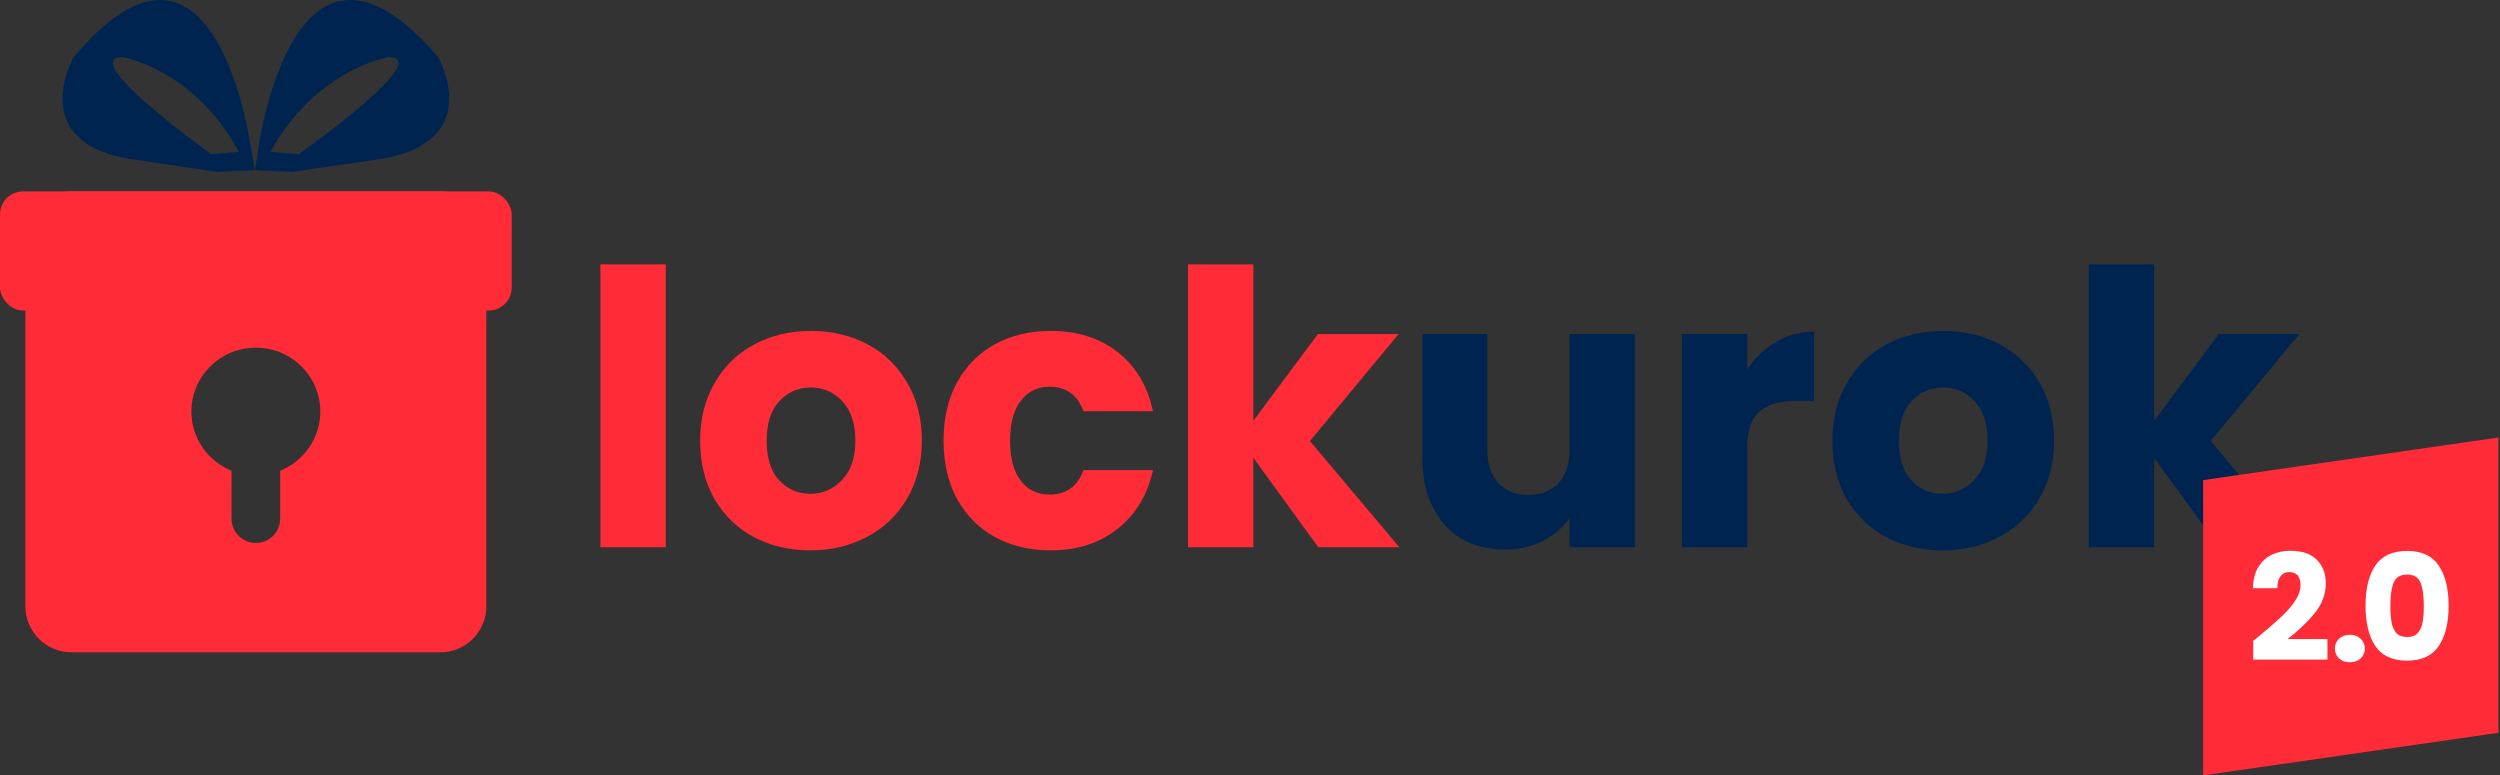 <?xml version="1.0" encoding="UTF-8"?> <svg xmlns="http://www.w3.org/2000/svg" width="1280" height="397" viewBox="0 0 1280 397" fill="none"><rect x="0" y="0" width="1280" height="397" fill="#333333" stroke="none"/><path d="M340.882 135.386V280.217H307.415V135.386H340.882ZM414.848 281.783C404.149 281.783 394.494 279.499 385.882 274.932C377.401 270.366 370.681 263.842 365.723 255.361C360.895 246.88 358.482 236.963 358.482 225.612C358.482 214.391 360.961 204.54 365.919 196.058C370.877 187.447 377.662 180.858 386.273 176.291C394.885 171.724 404.54 169.441 415.24 169.441C425.939 169.441 435.594 171.724 444.206 176.291C452.817 180.858 459.602 187.447 464.56 196.058C469.518 204.54 471.997 214.391 471.997 225.612C471.997 236.833 469.453 246.749 464.364 255.361C459.406 263.842 452.556 270.366 443.814 274.932C435.203 279.499 425.547 281.783 414.848 281.783ZM414.848 252.816C421.242 252.816 426.656 250.468 431.093 245.771C435.659 241.073 437.943 234.354 437.943 225.612C437.943 216.87 435.725 210.15 431.288 205.453C426.983 200.756 421.633 198.407 415.24 198.407C408.716 198.407 403.301 200.756 398.995 205.453C394.689 210.02 392.536 216.739 392.536 225.612C392.536 234.354 394.624 241.073 398.799 245.771C403.105 250.468 408.455 252.816 414.848 252.816ZM483.098 225.612C483.098 214.26 485.382 204.344 489.948 195.863C494.646 187.382 501.104 180.858 509.324 176.291C517.675 171.724 527.2 169.441 537.899 169.441C551.599 169.441 563.016 173.029 572.15 180.205C581.413 187.382 587.481 197.494 590.351 210.542H554.731C551.73 202.191 545.923 198.016 537.312 198.016C531.179 198.016 526.287 200.429 522.633 205.257C518.98 209.954 517.153 216.739 517.153 225.612C517.153 234.484 518.98 241.334 522.633 246.162C526.287 250.859 531.179 253.208 537.312 253.208C545.923 253.208 551.73 249.033 554.731 240.682H590.351C587.481 253.469 581.413 263.516 572.15 270.822C562.886 278.129 551.469 281.783 537.899 281.783C527.2 281.783 517.675 279.499 509.324 274.932C501.104 270.366 494.646 263.842 489.948 255.361C485.382 246.88 483.098 236.963 483.098 225.612ZM674.993 280.217L641.721 234.419V280.217H608.253V135.386H641.721V215.434L674.797 171.007H716.093L670.687 225.807L716.485 280.217H674.993Z" fill="#FF2B36"></path><path d="M837.079 171.007V280.217H803.611V265.342C800.218 270.17 795.587 274.084 789.715 277.085C783.974 279.956 777.581 281.391 770.535 281.391C762.184 281.391 754.812 279.564 748.419 275.911C742.025 272.127 737.067 266.712 733.544 259.667C730.021 252.621 728.26 244.335 728.26 234.81V171.007H761.532V230.309C761.532 237.616 763.424 243.292 767.208 247.336C770.991 251.381 776.08 253.404 782.473 253.404C788.997 253.404 794.151 251.381 797.935 247.336C801.719 243.292 803.611 237.616 803.611 230.309V171.007H837.079ZM894.586 189.208C898.5 183.206 903.393 178.509 909.264 175.117C915.136 171.594 921.66 169.832 928.836 169.832V205.257H919.637C911.287 205.257 905.024 207.084 900.849 210.737C896.673 214.26 894.586 220.523 894.586 229.526V280.217H861.118V171.007H894.586V189.208ZM994.545 281.783C983.846 281.783 974.19 279.499 965.579 274.932C957.098 270.366 950.378 263.842 945.42 255.361C940.592 246.88 938.179 236.963 938.179 225.612C938.179 214.391 940.658 204.54 945.616 196.058C950.574 187.447 957.359 180.858 965.97 176.291C974.582 171.724 984.237 169.441 994.937 169.441C1005.64 169.441 1015.29 171.724 1023.9 176.291C1032.51 180.858 1039.3 187.447 1044.26 196.058C1049.22 204.54 1051.69 214.391 1051.69 225.612C1051.69 236.833 1049.15 246.749 1044.06 255.361C1039.1 263.842 1032.25 270.366 1023.51 274.932C1014.9 279.499 1005.24 281.783 994.545 281.783ZM994.545 252.816C1000.94 252.816 1006.35 250.468 1010.79 245.771C1015.36 241.073 1017.64 234.354 1017.64 225.612C1017.64 216.87 1015.42 210.15 1010.99 205.453C1006.68 200.756 1001.33 198.407 994.937 198.407C988.413 198.407 982.998 200.756 978.692 205.453C974.386 210.02 972.233 216.739 972.233 225.612C972.233 234.354 974.321 241.073 978.496 245.771C982.802 250.468 988.152 252.816 994.545 252.816ZM1136.19 280.217L1102.92 234.419V280.217H1069.45V135.386H1102.92V215.434L1135.99 171.007H1177.29L1131.88 225.807L1177.68 280.217H1136.19Z" fill="#002450"></path><path d="M225.397 97.999C238.433 97.999 249 108.567 249 121.602V310.398C249 323.433 238.433 334 225.397 334H36.602C23.567 334 13 323.433 13 310.398V121.602C13 108.567 23.567 97.999 36.602 97.999H225.397ZM131 178C112.775 178 98 192.648 98 210.716C98 224.417 106.495 236.149 118.548 241.021V265.547C118.548 272.425 124.123 278 131 278C137.877 278 143.453 272.425 143.453 265.547V241.02C155.505 236.147 164 224.416 164 210.716C164 192.648 149.225 178.001 131 178Z" fill="#FF2B36"></path><rect y="98" width="262" height="61" rx="11.801" fill="#FF2B36"></rect><path d="M132.45 74.906C132.45 74.906 150.703 -57 224.346 29.27C224.368 29.309 249.814 73.659 192.56 81.782C163.267 85.961 153.032 87.496 150.001 88.001L130.561 87.096L132.45 74.906ZM198.854 29.27C198.734 29.29 161.994 35.279 138.429 77.719L152.906 78.969C153.012 78.895 223.383 29.27 198.854 29.27Z" fill="#002450"></path><path d="M37.72 29.27C110.041 -56.925 128.326 74.675 128.358 74.905L130.561 87.096L110.862 87.998C107.887 87.491 97.795 85.954 68.877 81.782C12.228 73.655 37.72 29.27 37.72 29.27ZM62.897 29.27C38.664 29.271 108.216 78.97 108.216 78.97L122.378 77.719C99.089 35.209 62.897 29.27 62.897 29.27Z" fill="#002450"></path><path d="M1128 245.807L1279.19 224V375.193L1128 397V245.807Z" fill="#FF2B36"></path><path d="M1211.15 310.087C1211.15 301.406 1212.82 294.567 1216.15 289.571C1219.53 284.574 1224.96 282.076 1232.43 282.076C1239.89 282.076 1245.3 284.574 1248.63 289.571C1252.01 294.567 1253.7 301.406 1253.7 310.087C1253.7 318.869 1252.01 325.759 1248.63 330.755C1245.3 335.752 1239.89 338.25 1232.43 338.25C1224.96 338.25 1219.53 335.752 1216.15 330.755C1212.82 325.759 1211.15 318.869 1211.15 310.087ZM1240.98 310.087C1240.98 304.99 1240.42 301.078 1239.31 298.353C1238.2 295.577 1235.91 294.189 1232.43 294.189C1228.94 294.189 1226.65 295.577 1225.54 298.353C1224.43 301.078 1223.87 304.99 1223.87 310.087C1223.87 313.519 1224.07 316.371 1224.48 318.642C1224.88 320.863 1225.69 322.68 1226.9 324.093C1228.16 325.456 1230 326.137 1232.43 326.137C1234.85 326.137 1236.66 325.456 1237.88 324.093C1239.14 322.68 1239.97 320.863 1240.37 318.642C1240.78 316.371 1240.98 313.519 1240.98 310.087Z" fill="white"></path><path d="M1203.18 339.083C1200.91 339.083 1199.05 338.427 1197.58 337.115C1196.17 335.752 1195.46 334.086 1195.46 332.118C1195.46 330.099 1196.17 328.408 1197.58 327.046C1199.05 325.683 1200.91 325.001 1203.18 325.001C1205.41 325.001 1207.22 325.683 1208.64 327.046C1210.1 328.408 1210.83 330.099 1210.83 332.118C1210.83 334.086 1210.1 335.752 1208.64 337.115C1207.22 338.427 1205.41 339.083 1203.18 339.083Z" fill="white"></path><path d="M1153.65 328.106C1155.37 326.743 1156.15 326.112 1156 326.213C1160.94 322.125 1164.83 318.768 1167.66 316.144C1170.53 313.519 1172.96 310.769 1174.93 307.892C1176.89 305.015 1177.88 302.214 1177.88 299.488C1177.88 297.419 1177.4 295.804 1176.44 294.643C1175.48 293.482 1174.04 292.902 1172.12 292.902C1170.21 292.902 1168.69 293.634 1167.58 295.097C1166.52 296.51 1165.99 298.529 1165.99 301.154H1153.5C1153.6 296.864 1154.51 293.28 1156.23 290.403C1157.99 287.527 1160.29 285.407 1163.11 284.044C1165.99 282.681 1169.17 282 1172.65 282C1178.66 282 1183.18 283.539 1186.21 286.618C1189.28 289.697 1190.82 293.709 1190.82 298.656C1190.82 304.056 1188.98 309.078 1185.3 313.721C1181.61 318.314 1176.92 322.806 1171.22 327.197H1191.66V337.72H1153.65V328.106Z" fill="white"></path></svg> 